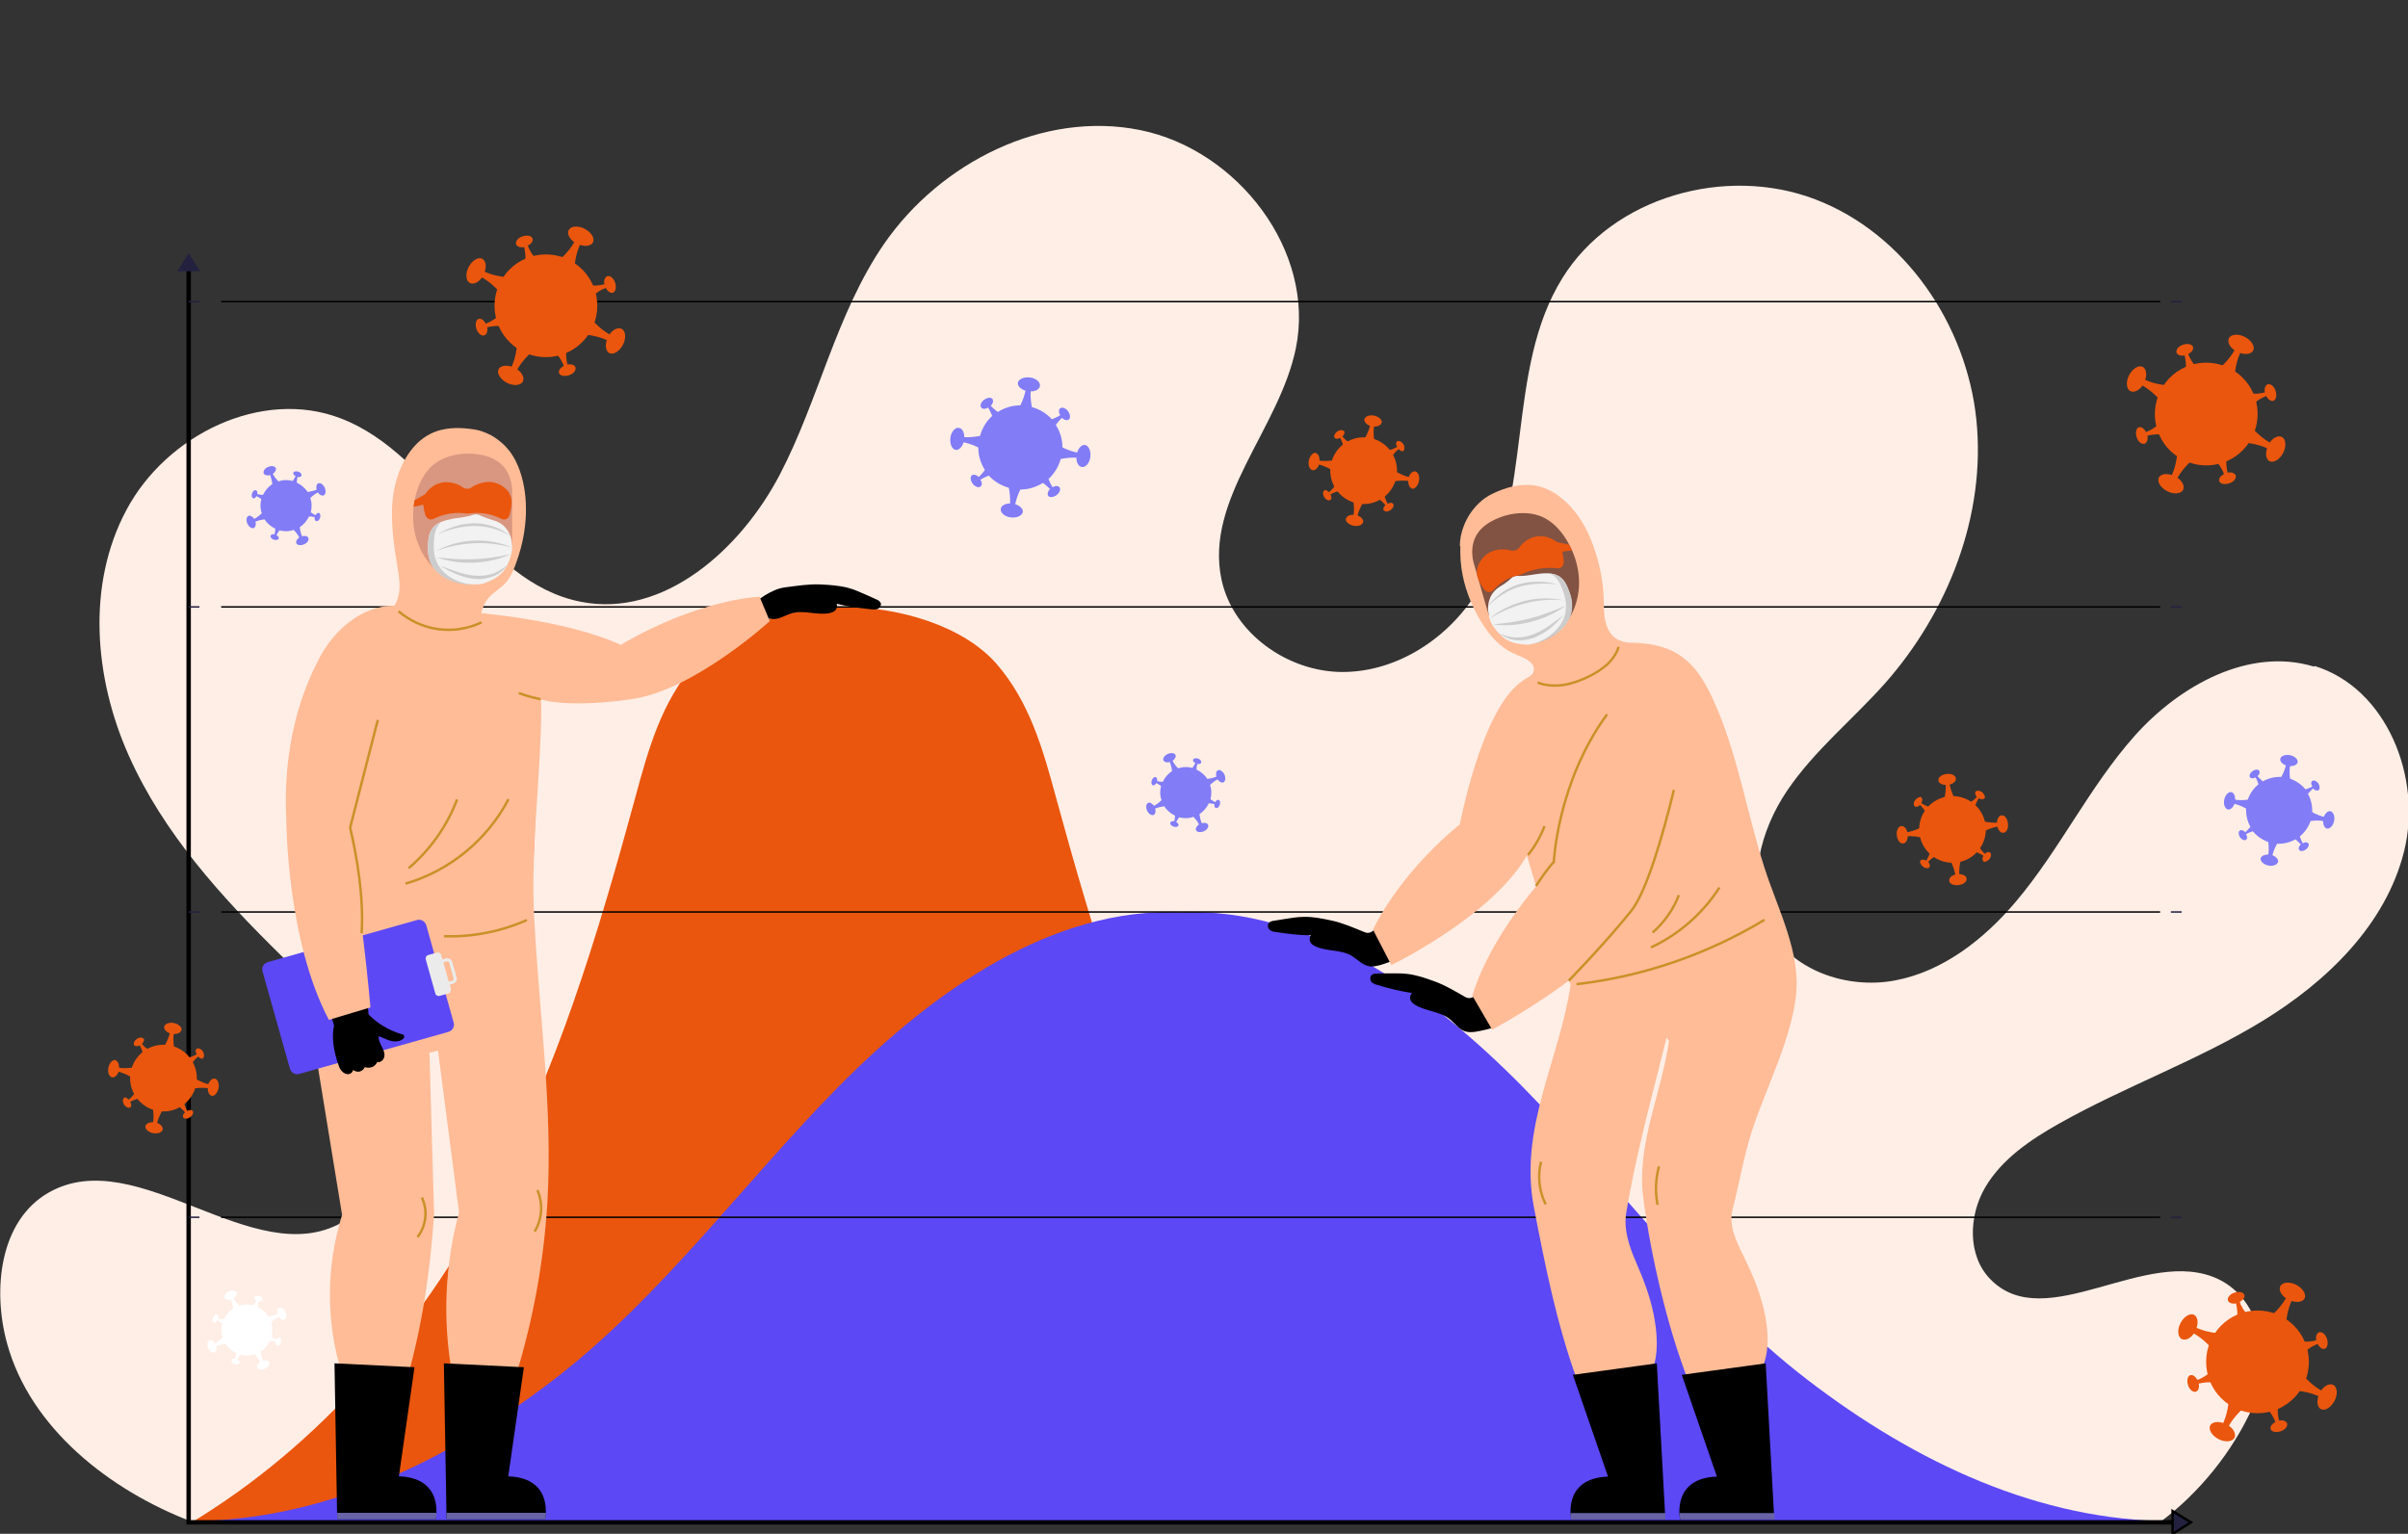 <?xml version="1.0" encoding="UTF-8"?>
<svg id="Calque_1" xmlns="http://www.w3.org/2000/svg" version="1.1" viewBox="0 0 984.1 627">
  <rect x="0" y="0" width="984.1" height="627" fill="#333333" stroke="none"/>
  <!-- Generator: Adobe Illustrator 29.5.1, SVG Export Plug-In . SVG Version: 2.1.0 Build 141)  -->
  <defs>
    <style>
      .st0 {
        fill: #5c48f5;
      }

      .st1 {
        stroke-dasharray: 0 0 0 0 0 0;
      }

      .st1, .st2, .st3, .st4, .st5, .st6 {
        stroke-miterlimit: 10;
      }

      .st1, .st2, .st5 {
        stroke: #000;
      }

      .st1, .st3 {
        stroke-width: .6px;
      }

      .st1, .st3, .st4, .st5, .st7, .st6 {
        fill: none;
      }

      .st8, .st2 {
        fill: #222140;
      }

      .st3 {
        stroke: #222140;
      }

      .st9 {
        fill: #fff;
      }

      .st10 {
        fill: #ffbc97;
      }

      .st4 {
        stroke: #0e1c3d;
        stroke-width: 1.4px;
      }

      .st4, .st7 {
        stroke-linecap: round;
      }

      .st11 {
        fill: #f2f2f2;
      }

      .st12 {
        fill: #827cf7;
      }

      .st5 {
        stroke-width: 1.8px;
      }

      .st7 {
        stroke: #d97656;
        stroke-linejoin: round;
      }

      .st13 {
        fill: #ffeee6;
      }

      .st14 {
        fill: #ebebeb;
      }

      .st15 {
        fill: #ccc;
      }

      .st16 {
        fill: #d99680;
      }

      .st17 {
        fill: #d97656;
      }

      .st18 {
        fill: #825242;
      }

      .st6 {
        stroke: #c99128;
      }

      .st19 {
        fill: #ea560d;
      }

      .st20 {
        fill: #6763a6;
      }
    </style>
  </defs>
  <path class="st13" d="M945.7,272.5c-26.5-8.1-55,7.7-73.4,28.4-18.4,20.7-30.5,46.4-48.4,67.6-13,15.4-29.8,28.6-49.5,32.3-19.8,3.7-42.5-4.2-51.8-22.1-9-17.5-3.2-39.4,7.9-55.7,11.1-16.3,26.7-28.9,39.8-43.6,25.9-29.3,41.4-68.9,37.4-107.8s-29.2-76.1-65.8-90.1-82.8-1.1-103.4,32.2c-23.4,37.7-11.5,89.4-34.4,127.5-11.6,19.3-32.7,33.4-55.2,33.5s-45-15.8-49.7-37.8c-7-32.9,23.7-61.6,30.4-94.6,8.1-39.7-23.8-81-63.5-89.1s-81.8,13.2-104.8,46.5c-19.6,28.5-26.6,63.6-42.6,94.3-16,30.6-47.4,58.7-81.3,52-41-8-59.1-60.1-98.2-75-32.4-12.4-71.2,6.8-87.5,37.4-16.4,30.6-13.2,68.8.9,100.4,14.1,31.7,37.9,57.9,62.7,82.2,15.5,15.2,32,30.6,39.8,50.9s3.6,47.1-15.3,57.8c-36.3,20.5-83.6-32.9-119.9-12.2C-.1,498.9-3.2,527.1,2.9,549.2c9.5,34.6,41.9,60,75.4,72.8l804.5.2c16-11.9,29.8-29,37.9-47.2,8.1-18.2,3.9-43.5-14.1-52.1-29.3-14-70.6,23.3-93.2,0-9.4-9.6-8.9-25.9-2.1-37.5,6.8-11.6,18.5-19.5,30.2-26.1,27-15.2,56.5-25.7,82.9-41.8,26.4-16.1,50.6-39.4,58.1-69.5s-7.1-66.8-36.7-75.8v.3h-.1Z"/>
  <g>
    <path class="st19" d="M491.5,489.9c-27.9-52-44.6-108-59.9-163.8-5.2-19.2-10.7-39.1-24.4-54.8-13.8-15.7-40.1-23.1-61.6-23.1s-47.9,7.4-61.6,23.1c-13.8,15.7-19.2,35.6-24.4,54.8-15.2,55.8-31.9,111.8-59.9,163.8-27.9,52-68,100.4-122.5,133.1h537c-54.5-32.7-94.6-81-122.5-133.1h-.2Z"/>
    <path class="st19" d="M169,599.6c22.2-24.2,43.4-62.4,60.3-93.9,30.1-56,47.5-115.1,62.7-170.9,4.4-16.3,8.6-31.6,17.3-41.5,5-5.7,20-11.7,36.3-11.7s31.3,5.9,36.3,11.7c8.7,9.9,12.9,25.3,17.3,41.5,15.2,55.8,32.6,114.9,62.7,170.9,16.9,31.5,36.5,59.4,58.7,83.5l-351.6,10.3h0Z"/>
  </g>
  <g>
    <path class="st0" d="M887.6,621.8H77.4c53.7,0,104.5-23.7,149-57.9,43.4-33.3,77.2-80,116.2-119.6,39.1-39.6,87.4-73.4,139.9-71.4,52.4-2,100.8,31.8,139.8,71.4,39.1,39.6,72.8,86.3,116.2,119.6,44.5,34.2,95.3,57.9,149,57.9h0Z"/>
    <path class="st0" d="M745.5,621.8H219.5c6.1-4.2,12.2-8.6,18.1-13.3,41.5-32.5,73.8-78.1,111.2-116.8,37.4-38.6,83.6-71.6,133.8-69.7,50.1-1.9,96.4,31.1,133.8,69.7,37.4,38.6,69.7,84.2,111.2,116.8,5.9,4.6,11.9,9.1,18.1,13.3h-.2,0Z"/>
  </g>
  <g>
    <polyline class="st5" points="77.1 109.3 77.1 622.3 891.6 622.3"/>
    <polygon class="st8" points="72.4 110.9 77.1 103.5 81.8 110.9 72.4 110.9"/>
    <polygon class="st2" points="887.9 617.7 895.4 622.3 887.9 627 887.9 617.7"/>
    <g>
      <line class="st3" x1="77.1" y1="123.3" x2="81.5" y2="123.3"/>
      <line class="st1" x1="90.4" y1="123.3" x2="882.8" y2="123.3"/>
      <line class="st3" x1="887.2" y1="123.3" x2="891.6" y2="123.3"/>
    </g>
    <g>
      <line class="st3" x1="77.1" y1="248.1" x2="81.5" y2="248.1"/>
      <line class="st1" x1="90.4" y1="248.1" x2="882.8" y2="248.1"/>
      <line class="st3" x1="887.2" y1="248.1" x2="891.6" y2="248.1"/>
    </g>
    <g>
      <line class="st3" x1="77.1" y1="372.8" x2="81.5" y2="372.8"/>
      <line class="st1" x1="90.4" y1="372.8" x2="882.8" y2="372.8"/>
      <line class="st3" x1="887.2" y1="372.8" x2="891.6" y2="372.8"/>
    </g>
    <g>
      <line class="st3" x1="77.1" y1="497.6" x2="81.5" y2="497.6"/>
      <line class="st1" x1="90.4" y1="497.6" x2="882.8" y2="497.6"/>
      <line class="st3" x1="887.2" y1="497.6" x2="891.6" y2="497.6"/>
    </g>
  </g>
  <g>
    <path d="M359.8,246.4c-.3-.8-1-1.1-1.7-1.4-1.4-.6-2.7-1.2-4-1.8-2.5-1.1-4.9-2.2-7.5-2.9-3.8-1-7.6-1.2-11.4-1.4-4.8-.2-9.6.6-14.4,1.2-5.8.8-11,5.1-15.6,8.7l4.5,4.9c1.7-.4,3.4-.7,5.1-.8,3.1.7,5.5-1.2,8.5-2.1,5-1.7,10.6.9,15.8-.2.8-.2,1.7-.5,2.3-1.1.6-.7.9-1.8.5-2.7,4.7,1.2,9.6,1.8,14.4,2.3.9,0,1.8.2,2.6-.3.8-.4,1.4-1.6,1-2.5h0Z"/>
    <path class="st10" d="M196.7,250.7s34.6,2.7,57,12.9c0,0,28-17.4,56.7-19.7l4.2,10s-31.1,28.4-56.5,31.9c0,0-33.2,5.4-44-2.9s-17.4-32.1-17.4-32.1h0Z"/>
    <path class="st17" d="M135.1,283.6c.3-7.1.8-14.7,5.1-20.4,6.8-9,20.2-9.8,28.9-16.8,2.5.2,4.7.9,7.1,1.2,2.4-.3,4.6-1.1,7.1-1.3,8.9,6.9,22.2,7.5,29.2,16.4,4.4,5.6,5.1,13.2,5.4,20.3,1.6,29.7,1.2,59.5-1.2,89.2-12.9,3.1-26.8,4.2-39.6.7-12.7,3.7-26.7,2.7-39.6-.2-2.8-29.6-3.7-59.4-2.5-89.2h.1Z"/>
    <path class="st10" d="M196.7,250.7c-.2,0,1.1-3.4,1.2-3.7.6-1.1,1.3-2.1,2.1-3,1.8-1.8,3.9-3.2,5.8-4.9,3-2.8,4.4-6.8,5.7-10.6,3.9-11.3,4.9-24.8.9-36.2-1-2.8-2.3-5.4-4-7.7-2-2.6-4.5-4.8-7.4-6.5-.3-.2-.7-.4-1-.5-2-1-4.2-1.8-6.5-2.1-6-.9-12.2-.9-17.7,1.9-8.5,4.3-13.6,14.6-15.1,24.9-1.4,10.3.3,20.9,2,31.1.8,4.9,1.2,10.2-1.6,14.2-14.2-.1-27.1,11.9-32.2,25.2-5,13.3-4.1,28.1-2,42.2,2.1,14.1,5.3,28.2,4.6,42.4-.6,12.2-4.1,24-6,36.1-1.9,12-2.1,24.9,3.3,35.8l11,67.3c-6.5,20.9-6.7,43.6-.2,64.5,8.6,2.7,17.7,3.9,26.7,2.8,6.3-22.1,9.6-44.6,11.1-67.6l-1.9-66,3.5-.8,8.6,66.1c-5.8,21.3-6.8,44.3-2.8,66,8.5,2.4,17.3,2.6,26,.9,7.1-23.1,11.4-46.6,12.9-70.8,2.3-39.1-3.4-77.7-5.4-116.9-1.3-25.2,1.8-50,2.7-75.2.2-6.7.5-13.4-.5-20.1s-3.2-13.2-7.4-18.4c-4.2-5.2-9.8-9.9-16.5-10.5h0Z"/>
    <path class="st16" d="M203.5,188.7c-2.4-1.7-5.2-2.6-8.2-3-2-.3-4.1-.3-6.1-.2-4.5.4-9,1.8-12.4,4.7-3.3,2.9-5.4,7-6.6,11.2-2.2,7.5-1.8,15.8,1.5,22.9,1.2,2.6,2.9,5.1,4.9,7.2,2.3,2.4,5.1,4.5,8.3,5.9,2.1,1,4.3,1.4,6.6,1.4h0c9.9,0,17.9-8.2,17.8-18.1v-20.3c-.1-3.7-1.4-7.5-4-10.2-.6-.6-1.2-1.1-1.8-1.6h0Z"/>
    <g>
      <path class="st4" d="M187.2,195.9"/>
      <path class="st4" d="M177.5,199"/>
      <path class="st4" d="M197.6,195.7"/>
      <path class="st4" d="M207.3,198.7"/>
    </g>
    <g>
      <path class="st0" d="M118.5,436.9l-11.2-39.8c-.5-1.6.5-3.3,2.1-3.8l61-17.2c1.6-.5,3.3.5,3.8,2.1l11.2,39.8c.5,1.6-.5,3.3-2.1,3.8l-61,17.2c-1.6.5-3.3-.5-3.8-2.1h0Z"/>
      <path class="st14" d="M184.3,404.3l-.5-1.8,1.4-.4c1.1-.3,1.7-1.5,1.4-2.6l-1.8-6.3c-.3-1.1-1.5-1.7-2.6-1.4l-1.4.4-.5-1.8c-.2-.8-1-1.2-1.8-1l-3.5,1c-.8.2-1.2,1-1,1.8l3.9,13.9c.2.8,1,1.2,1.8,1l3.5-1c.8-.2,1.2-1,1-1.8h.1ZM182.6,393c.4-.1.9.1,1,.6l1.8,6.3c.1.4-.1.9-.6,1l-1.4.4-2.2-7.9,1.4-.4Z"/>
    </g>
    <g>
      <path d="M163,603.6l6.4-44.7-32.7-1.6,1.1,63.6h40.3s3.6-16.8-15.1-17.4h0Z"/>
      <path class="st20" d="M178.4,618.4c0,1.6-.3,2.6-.3,2.6h-40.3v-2.6h40.6Z"/>
    </g>
    <g>
      <path d="M207.7,603.6l6.4-44.7-32.7-1.6,1.1,63.6h40.3s3.6-16.8-15.1-17.4h0Z"/>
      <path class="st20" d="M223.1,618.4c0,1.6-.3,2.6-.3,2.6h-40.3v-2.6h40.6Z"/>
    </g>
    <path d="M164.3,422.8c-5.2-1.5-9.9-4.3-13.7-8.1,0-2.6-1-5.1-.7-7.6l-15.3,5.4,1.9,6.7c-1.1,5.1,0,10.6,1.6,15.5.3,1,.7,2,1.3,2.8s1.5,1.5,2.6,1.6,2.1-.7,2.3-1.7c.8.5,1.8.9,2.7.6.9-.2,1.7-.9,2.1-1.8.9.4,2,.3,3,0,.9-.4,1.7-1.2,2.1-2.1,1,.3,2.1-.4,2.6-1.4s.4-2.1,0-3.1c-.3-1-.9-1.9-1.3-2.9-.5-1-.8-2-.8-3.1,1.4.4,2.5,1,3.8,1.5s2.8.8,4.2.5c.8-.1,1.5-.5,2.1-1,.7-.6.4-1.7-.5-1.9h0Z"/>
    <g>
      <path class="st11" d="M209.2,222.9c0-.9-.1-1.8-.3-2.7-.8-3.1-2.7-5.7-5.8-7-1.2-.5-2.6-.8-3.9-1.3-1.1-.4-2.2-.8-3.2-1.3-.8-.4-1.7-.4-2.5-.2-2.4.9-5,1.1-7.6,1.5-.5,0-1,.2-1.5.3-2.6.5-5.1,1.2-6.8,2.8-1.9,1.8-2.5,4.2-2.6,6.6-.2,2.1-.2,4.3.3,6.3.5,2.1,1.6,4.1,3.3,5.7,0,0,5.6,6.2,17.3,5.2h0c.8,0,1.6-.2,2.3-.5,3.1-1.2,4.9-2.1,6.8-4,1.8-1.8,2.9-4.2,3.6-6.6.5-1.4.7-3,.7-4.6v-.3h-.1Z"/>
      <path class="st15" d="M194.6,239c-10.8.5-16-5.3-16-5.3-1.7-1.6-2.8-3.7-3.3-5.7-.5-2.1-.5-4.2-.3-6.3.2-2.3.7-4.8,2.6-6.6.8-.7,1.8-1.3,2.8-1.7-.1,0-.3.2-.4.3-1.9,1.9-2.5,4.5-2.6,7-.2,2.2-.2,4.5.3,6.7s1.6,4.3,3.3,6.1c0,0,4.4,5.2,13.6,5.6h0Z"/>
      <path class="st15" d="M178.7,218.6c2.1-1.5,4.6-2.6,7.1-3.4,2.5-.8,5.2-1.2,7.9-1.3,2.7,0,5.3.4,7.9,1.3,2.5.9,4.9,2.1,6.9,3.8-2.3-1.3-4.7-2.3-7.2-3s-5.1-1-7.6-1-5.1.4-7.7,1c-2.5.6-5,1.4-7.3,2.6h0Z"/>
      <path class="st15" d="M177.9,225.4c2.3-1.3,4.9-2.3,7.5-3.1,2.6-.7,5.3-1.2,8-1.3s5.4,0,8.1.5c2.7.5,5.3,1.2,7.7,2.3-2.6-.7-5.2-1.2-7.9-1.5-2.6-.3-5.3-.4-7.9-.2-2.6.1-5.3.5-7.9,1-2.6.6-5.1,1.3-7.7,2.3h0Z"/>
      <path class="st15" d="M179.5,231.1c4.8,1.7,9.4,3.8,14.4,4.2,2.4.2,4.9,0,7.2-.7s4.4-2.1,6.4-3.8c-1.5,2.1-3.5,3.9-6,4.8-2.5.9-5.1,1.3-7.7,1-2.6-.2-5.1-1-7.5-2s-4.6-2.2-6.8-3.6h0Z"/>
      <path class="st15" d="M178.2,227.8c5.1.6,10.2,1,15.3.8s10.1-.9,15.2-2.1c-4.7,2.2-9.9,3.3-15.1,3.5-5.2.2-10.5-.5-15.4-2.2Z"/>
    </g>
    <path class="st7" d="M200.7,251.5"/>
    <path class="st10" d="M139.3,261.3c-3.2.9-6,3-7.7,5.9-5.4,9.3-16.3,32.3-14.6,67.5,0,0,0,49.3,17.4,82.2l17-5.1s-4-46.4-10.2-73l18.6-62.5c1.7-5.6-.6-11.6-5.6-14.7h0c-3.1-1.9-6.8-2.5-10.3-1.5l-4.6,1.3h0Z"/>
    <path class="st6" d="M147.8,381.5c.9-14.8-1.9-31.1-4.7-43.2l11.3-44"/>
    <path class="st6" d="M170.6,505.7c3.6-4.5,4.3-11,1.8-16.2"/>
    <path class="st6" d="M218.5,503.4c3.1-5,3.5-11.6,1.1-16.9"/>
    <path class="st6" d="M181.5,382.7c11.6.4,23.2-1.9,33.8-6.6"/>
    <path class="st6" d="M162.9,249.9c4.6,3.9,10.3,6.5,16.3,7.3s12.2-.2,17.6-2.8"/>
    <path class="st6" d="M220.9,285.8c-3-.6-6-1.4-8.9-2.5"/>
    <path class="st6" d="M165.7,361.2c17.9-5.1,33.5-17.9,42.1-34.5"/>
    <path class="st6" d="M167,354.9c8.8-7.5,15.7-17.2,19.8-28.1"/>
  </g>
  <g>
    <g>
      <path class="st10" d="M596.6,223.3c0-2.9.6-5.8,1.7-8.5,1.2-3.1,3-5.9,5.3-8.3.3-.3.5-.5.8-.8,1.6-1.6,3.5-2.9,5.6-3.9,5.4-2.6,11.5-4.3,17.5-3.3,9.4,1.7,17.2,10.1,21.6,19.6,3.3,7.3,5.4,15.2,6.1,23.1.2,2.4.3,4.9.3,7.3h0c0,2.3.3,5,1.1,7.3.8,2.2,2.2,4.3,4.3,5.5,1.4.8,3,1.2,4.6,1.4,19.8,0,27.7,8.2,34.5,23,10.1,21.9,13.7,46,21.1,69,5.6,17.5,15.1,34.8,12.8,53-2.4,18.7-12.3,37.2-18,54.9-3.3,10.3-5.1,21.2-7.8,31.7-1.7,6.5,1.3,12.7,4.1,18.4,3,6.1,5.8,12.4,7.7,18.9,2.3,8.2,3.9,18.4.7,26.6-.9,2.3-3.7,2-5.9,2.3-2.8.4-5.6.9-8.5,1.3-5.4.8-10.9,1.7-16.3,2.4-8.5-21.7-15.3-51.2-18.3-74.3-2.9-22,7.3-42.4,10.5-64.4-.7-.9-.3-.4-1-1.3-5.5,22.2-12.9,49.1-16.5,71.7-1.1,6.8,1.3,13.8,4,20,2.9,6.7,5.6,13.6,7.1,20.8,1.6,7.7,2.4,17-.8,24.4-9,2.8-21.3,3.3-30.7,2.1-8-22.2-12.8-46-17.3-69.6-6.3-32.3,10.4-60.2,15-91.1-6-13.5-10.3-27.7-14.6-41.8-4.4-14.6-8.8-29.1-12.6-43.8-2-7.9-3.9-16.1-2.3-24.1,1.3-6.9,6.7-13,13-16.5h0c.7-.5,1.3-1.3,1.4-2.1.2-.9,0-1.8-.5-2.5-.4-.5-.7-.9-.8-1-2.3-1.9-5.2-2.7-7.8-4-6.9-3.5-11.9-10.9-15.2-17.7-3.5-7.1-5.6-14.9-5.7-22.8v-3h-.2,0Z"/>
      <path d="M577,406c-.7.7-.9,1.8-.6,2.7.3.9,1,1.4,1.7,1.9,4.4,2.9,10.5,2.7,14.5,6.1,2.4,2,4,4.6,7,5.1,2.2.4,4.9-.3,7.2-.8,8.1-1.7,12.8-7.5,19.7-12.1l-12.8-9.7-9.6,7.1c-1.9,1.3-3.4,2.3-5.2,1.3-4.2-2.4-8.3-4.9-12.8-6.5-3.6-1.3-7.3-2.6-11.1-3-2.6-.3-5.3-.2-8-.2s-2.9,0-4.4.1c-.7,0-1.6,0-2.1.7-.7.7-.6,2,0,2.7s1.5,1,2.3,1.2c4.6,1.4,9.4,2.6,14.2,3.3h0Z"/>
      <path d="M535.7,382.4c-.6.7-.6,1.9-.2,2.7s1.2,1.3,2,1.7c4.8,2.3,10.7,1.2,15.2,4.1,2.6,1.7,4.5,4,7.7,4.2,2.2,0,4.8-.9,7-1.7,7.8-2.8,13.9-6.8,20.1-12.2l-16.1-10.4-8.6,8.3c-1.8,1.6-3.1,2.8-5,2-4.5-1.8-8.9-3.8-13.6-4.8-3.8-.8-7.5-1.6-11.4-1.5-2.6,0-5.3.5-7.9.9-1.5.2-2.9.5-4.4.7-.7.1-1.6.3-2,1-.6.8-.3,2.1.4,2.7s1.6.8,2.5.9c4.8.7,9.6,1.4,14.5,1.3h-.2Z"/>
      <path class="st18" d="M604.3,217.4c1.8-2.3,4.3-4,7-5.2,1.8-.8,3.8-1.5,5.8-1.9,4.4-.9,9.1-.8,13.2,1,4,1.8,7.2,5.1,9.6,8.9,4.2,6.6,6.3,14.7,5.1,22.3-.4,2.9-1.3,5.7-2.6,8.3-1.5,3-3.7,5.7-6.3,8-1.7,1.5-3.7,2.6-5.9,3.2h0c-9.5,2.8-19.5-2.7-22.3-12.3l-5.6-19.5c-1-3.6-.9-7.5.8-10.9.4-.7.8-1.4,1.3-2h0Z"/>
      <g>
        <path class="st4" d="M622,219.6"/>
        <path class="st4" d="M632.2,219.8"/>
        <path class="st4" d="M612,222.5"/>
        <path class="st4" d="M603.5,228.1"/>
      </g>
      <g>
        <path class="st11" d="M608.6,251.9c-.2-.9-.4-1.8-.5-2.7,0-3.2.9-6.2,3.5-8.4,1-.9,2.3-1.5,3.4-2.3,1-.7,1.9-1.4,2.7-2.2.6-.6,1.5-.9,2.3-.9,2.5.2,5.1-.3,7.7-.7.5,0,1-.1,1.5-.2,2.6-.3,5.2-.3,7.3.7,2.4,1.1,3.6,3.4,4.4,5.6.8,2,1.4,4,1.5,6.2,0,2.1-.3,4.4-1.5,6.4,0,0-3.5,7.6-15.1,9.9h0c-.8.2-1.5.3-2.3.2-3.3-.3-5.3-.6-7.6-1.9-2.2-1.2-3.9-3.2-5.4-5.2-.9-1.2-1.5-2.7-2-4.2v-.3h0Z"/>
        <path class="st15" d="M627.2,263.1c10.5-2.6,13.8-9.6,13.8-9.6,1.2-2,1.6-4.3,1.5-6.4,0-2.1-.7-4.2-1.5-6.2-.9-2.2-2.1-4.4-4.4-5.6-1-.5-2-.7-3.2-.8.2,0,.3.1.5.2,2.4,1.2,3.6,3.6,4.5,5.9.8,2.1,1.5,4.3,1.6,6.5,0,2.3-.2,4.6-1.4,6.7,0,0-2.7,6.2-11.4,9.2h0Z"/>
        <path class="st15" d="M636.5,239c-2.6-.5-5.2-.5-7.8-.4-2.6.2-5.2.5-7.6,1.2-2.5.7-4.8,1.8-7,3.2s-4.2,3-6,4.9c1.5-2.2,3.4-4,5.6-5.6,2.2-1.6,4.6-2.7,7.2-3.5,2.6-.7,5.2-1.1,7.9-1,2.6,0,5.3.3,7.8,1.2h-.1Z"/>
        <path class="st15" d="M639.3,245.3c-2.7-.2-5.3-.2-8,0-2.6.2-5.3.6-7.8,1.3-2.6.6-5.1,1.5-7.5,2.5s-4.8,2.3-7.1,3.7c2-1.8,4.3-3.2,6.8-4.4,2.4-1.2,5-2.1,7.6-2.8,2.6-.6,5.3-1,8-1s5.4.2,8,.8h0Z"/>
        <path class="st15" d="M639.4,251.1c-1.7,1.9-3.5,3.7-5.4,5.4-2,1.6-4.2,3-6.6,4-2.4,1-5.1,1.4-7.7,1.2-2.7-.2-5.1-1.4-7.1-2.9,2.3,1.1,4.7,1.8,7.2,1.8s4.9-.5,7.1-1.4c4.6-1.8,8.5-5.1,12.6-8.1h0Z"/>
        <path class="st15" d="M639.7,247.7c-4.2,3.1-9.1,5.2-14.1,6.5-5.1,1.3-10.4,1.8-15.5,1,5.2-.4,10.2-1.1,15.2-2.4,4.9-1.3,9.7-3.1,14.5-5.2h-.1Z"/>
      </g>
      <g>
        <path d="M657.2,603.7l-14.4-41.7,34.3-4.7,3.5,63.7h-38.5s-3.6-16.8,15.1-17.4h0Z"/>
        <path class="st20" d="M641.8,618.5c0,1.6.3,2.6.3,2.6h38.5v-2.6h-38.8Z"/>
      </g>
      <g>
        <path d="M701.7,603.7l-14.4-41.7,34.3-4.7,3.5,63.7h-38.5s-3.6-16.8,15.1-17.4h0Z"/>
        <path class="st20" d="M686.4,618.5c0,1.6.3,2.6.3,2.6h38.5v-2.6h-38.8Z"/>
      </g>
      <path class="st10" d="M627.6,341.9c-9.4,28.7-59,52.6-59,52.6l-7.5-14.5c12.5-25.2,35.5-43,35.5-43,0,0,8.6-45.8,24.5-57.7l6.5,62.6Z"/>
      <path class="st10" d="M664.1,356.7c20.9,24.5-54.3,64.2-54.3,64.2l-8.1-13.9c8.3-26.8,31-50.2,31-50.2,0,0,1.2-46.6,15.1-60.9l16.4,60.8h-.1Z"/>
    </g>
    <path class="st6" d="M627.7,362.2c2.2-3.4,5.4-8,7.3-9.8,0,0,1.5-32.8,21.8-60.4"/>
    <path class="st6" d="M641.1,400.9s15.3-15.7,25.5-28.5c6.3-7.8,12.9-30.7,17.5-49.5"/>
    <path class="st6" d="M624.5,349.5c2.8-3.6,5.1-7.5,6.7-11.8"/>
    <path class="st6" d="M631.7,492.3c-2.7-5.3-3.4-11.6-1.9-17.4"/>
    <path class="st6" d="M677.4,492.5c-1-5.2-.8-10.6.6-15.7"/>
    <path class="st6" d="M644.3,402.3c27.1-3.1,53.5-12.2,76.8-26.3"/>
    <path class="st6" d="M628.4,279c3.3,1.3,7,1.5,10.5,1s6.9-1.8,10.1-3.3c2.7-1.3,5.3-2.9,7.6-4.9,2.2-2,4.1-4.6,4.9-7.4"/>
    <path class="st6" d="M674.7,387.3c11.4-5.3,21.2-13.9,28-24.5"/>
    <path class="st6" d="M675.4,381.2c4.7-4.1,8.5-9.4,10.7-15.3"/>
  </g>
  <path class="st9" d="M87.8,552.8c.7-.4.9-1.5.6-2.6.8-.3,2.1-.7,3.7-.9,1.1,1.7,2.7,3,4.4,3.8,0,1-.2,1.8-.3,2.3-.8,0-1.4,0-1.6.6s.4,1.3,1.3,1.6,1.8,0,2-.4-.2-1.1-.9-1.4c.2-.5.6-1.2,1.2-2,1.9.5,3.9.5,5.8-.2,1.2,1.2,1.9,2.3,2.3,3.1-1,.7-1.5,1.7-1.2,2.4.4.8,1.8,1,3.2.4,1.4-.7,2.1-1.9,1.7-2.7-.4-.7-1.5-.9-2.6-.6-.3-.8-.7-2.1-.9-3.7,1.7-1.1,3-2.7,3.8-4.4,1,0,1.8.2,2.3.3,0,.8,0,1.4.6,1.6.6.2,1.3-.4,1.6-1.3.3-.9,0-1.8-.4-2s-1.1.2-1.4.9c-.5-.2-1.2-.6-2-1.2.5-1.9.5-3.9-.2-5.8,1.2-1.2,2.3-1.9,3.1-2.3.7,1,1.7,1.5,2.4,1.2.8-.4,1-1.8.4-3.2-.7-1.4-1.9-2.1-2.7-1.7-.7.4-.9,1.5-.6,2.6-.8.3-2.1.7-3.7.9-1.1-1.7-2.7-3-4.4-3.8,0-1,.2-1.8.3-2.3.8,0,1.4,0,1.6-.6s-.4-1.3-1.3-1.6-1.8,0-2,.4.2,1.1.9,1.4c-.2.5-.6,1.2-1.2,2-1.9-.5-3.9-.5-5.8.2-1.2-1.2-1.9-2.3-2.3-3.1,1-.7,1.5-1.7,1.2-2.4-.4-.8-1.8-1-3.2-.4s-2.1,1.9-1.7,2.7c.4.7,1.5.9,2.6.6.3.8.7,2.1.9,3.7-1.7,1.1-3,2.7-3.8,4.4-1,0-1.8-.2-2.3-.3,0-.8,0-1.4-.6-1.6-.6-.2-1.3.4-1.6,1.3-.3.9,0,1.8.4,2s1.1-.2,1.4-.9c.5.2,1.2.6,2,1.2-.5,1.9-.5,3.9.2,5.8-1.2,1.2-2.3,1.9-3.1,2.3-.7-1-1.7-1.5-2.4-1.2-.8.4-1,1.8-.4,3.2s1.9,2.1,2.7,1.7Z"/>
  <g>
    <g>
      <path class="st19" d="M250.4,119.7c1.2-.4,1.6-2.2,1-4.1s-2-3-3.2-2.7c-1,.3-1.5,1.7-1.2,3.3-1.5.4-4,.8-7.3.4l1.5,2.3.2,2.8c2.4-2.3,4.7-3.5,6.2-4,.7,1.4,1.9,2.3,2.9,1.9h0Z"/>
      <path class="st19" d="M195.7,130.3c-1.2.4-1.6,2.2-1,4.1.6,1.9,2,3,3.2,2.7,1-.3,1.5-1.7,1.2-3.3,1.5-.4,4-.8,7.3-.4l-1.5-2.3-.2-2.8c-2.4,2.3-4.7,3.5-6.2,4-.7-1.4-1.9-2.3-2.9-1.9h0Z"/>
      <path class="st19" d="M228.4,152.4c.4,1.2,2.2,1.6,4.1,1,1.9-.6,3-2,2.7-3.2-.3-1-1.7-1.5-3.3-1.2-.4-1.5-.8-4-.4-7.3l-2.3,1.5-2.8.2c2.3,2.4,3.5,4.7,4,6.2-1.4.7-2.3,1.9-1.9,2.9h-.1Z"/>
      <path class="st19" d="M217.7,97.6c-.4-1.2-2.2-1.6-4.1-1-1.9.6-3,2-2.7,3.2.3,1,1.7,1.5,3.3,1.2.4,1.5.8,4,.4,7.3l2.3-1.5,2.8-.2c-2.3-2.4-3.5-4.7-4-6.2,1.4-.7,2.3-1.9,1.9-2.9h.1Z"/>
    </g>
    <circle class="st19" cx="223.1" cy="125" r="21"/>
    <path class="st19" d="M242.3,99.1c.9-1.7-.7-4.2-3.4-5.6s-5.7-1.1-6.5.6c-.7,1.5.3,3.5,2.3,4.9-1.2,2.1-3.6,5.4-7.7,8.6l4.3.9,3.3,2.9c.2-5.2,1.4-9.1,2.4-11.3,2.4.8,4.6.4,5.4-1.1h-.1Z"/>
    <path class="st19" d="M203.8,150.9c-.9,1.7.7,4.2,3.4,5.6,2.7,1.4,5.7,1.1,6.5-.6.7-1.5-.3-3.5-2.3-4.9,1.2-2.1,3.6-5.4,7.7-8.6l-4.3-.9-3.3-2.9c-.2,5.2-1.4,9.1-2.4,11.3-2.4-.8-4.6-.4-5.4,1.1h.1Z"/>
    <path class="st19" d="M249,144.3c1.7.9,4.2-.7,5.6-3.4,1.4-2.7,1.1-5.7-.6-6.5-1.5-.7-3.5.3-4.9,2.3-2.1-1.2-5.4-3.6-8.6-7.7l-.9,4.3-2.9,3.3c5.2.2,9.1,1.4,11.3,2.4-.8,2.4-.4,4.6,1.1,5.4h-.1Z"/>
    <path class="st19" d="M197.1,105.8c-1.7-.9-4.2.7-5.6,3.4-1.4,2.7-1.1,5.7.6,6.5,1.5.7,3.5-.3,4.9-2.3,2.1,1.2,5.4,3.6,8.6,7.7l.9-4.3,2.9-3.3c-5.2-.2-9.1-1.4-11.3-2.4.8-2.4.4-4.6-1.1-5.4h.1Z"/>
    <g>
      <path class="st19" d="M212.4,111.5c-1.1.8-2.2,1.6-2.9,2.7-.8,1.1-1.3,2.4-1.2,3.8,0,1.3.7,2.5,1.6,3.5.9.9,2,1.6,3.2,2.2,3.7,1.7,8,2.1,11.8.6s6.8-4.9,7.5-8.9c.3-1.8.1-3.8-.8-5.3-.8-1.2-2.2-1.4-3.5-1.7-3.4-.7-7-.4-10.4.6-1.9.6-3.6,1.4-5.2,2.5h-.1Z"/>
      <path class="st19" d="M230.8,127.6c.1,1.4.6,2.9,1.7,3.8.9.7,2.1.8,3.2.5,1.1-.3,2.1-.9,2.9-1.7,1.5-1.5,2.5-3.5,2.7-5.6s-.2-4.3-1.4-6.1c-.6-.9-1.3-1.8-2.4-2.1-2.3-.8-4.1,2.2-5.1,3.8-1.3,2.2-2,4.9-1.8,7.5h.2Z"/>
      <path class="st19" d="M218.7,128.3c-2.2.4-4.3,1-6,2.5-1.6,1.5-2.6,3.8-1.9,5.9.6,1.7,2.2,2.9,3.9,3.6,2.4,1,5,1.2,7.5.4s4.5-2.6,5.4-5c.8-2.1.8-5.6-1.1-7.1-1.9-1.5-5.7-.7-7.8-.3h0Z"/>
      <path class="st19" d="M232.7,140c.9-.1,1.7-.8,2.2-1.6.4-.7.6-1.6.3-2.5-.2-.8-.9-1.4-1.6-1.8-4.3-2.5-5.6,6.6-1,5.8h.1Z"/>
      <path class="st19" d="M204.8,125.6c-.2,1.3.1,2.6,1,3.5.6.6,1.6,1,2.5.9.8,0,1.6-.5,2-1.1.7-1,.5-2.3.1-3.3-.5-1.3-1.9-3.1-3.4-3.2-1.6,0-2.1,2.1-2.3,3.3h0Z"/>
    </g>
  </g>
  <g>
    <g>
      <path class="st19" d="M929,163.9c1.2-.4,1.6-2.2,1-4.1-.6-1.9-2-3-3.2-2.7-1,.3-1.5,1.7-1.2,3.3-1.5.4-4,.8-7.3.4l1.5,2.3.2,2.8c2.4-2.3,4.7-3.5,6.2-4,.7,1.4,1.9,2.3,2.9,1.9h-.1Z"/>
      <path class="st19" d="M874.2,174.6c-1.2.4-1.6,2.2-1,4.1.6,1.9,2,3,3.2,2.7,1-.3,1.5-1.7,1.2-3.3,1.5-.4,4-.8,7.3-.4l-1.5-2.3-.2-2.8c-2.4,2.3-4.7,3.5-6.2,4-.7-1.4-1.9-2.3-2.9-1.9h.1Z"/>
      <path class="st19" d="M906.9,196.6c.4,1.2,2.2,1.6,4.1,1,1.9-.6,3-2,2.7-3.2-.3-1-1.7-1.5-3.3-1.2-.4-1.5-.8-4-.4-7.3l-2.3,1.5-2.8.2c2.3,2.4,3.5,4.7,4,6.2-1.4.7-2.3,1.9-1.9,2.9h0Z"/>
      <path class="st19" d="M896.3,141.9c-.4-1.2-2.2-1.6-4.1-1s-3,2-2.7,3.2c.3,1,1.7,1.5,3.3,1.2.4,1.5.8,4,.4,7.3l2.3-1.5,2.8-.2c-2.3-2.4-3.5-4.7-4-6.2,1.4-.7,2.3-1.9,1.9-2.9h0Z"/>
    </g>
    <path class="st19" d="M920.4,178.7c-5.2,10.4-17.8,14.5-28.2,9.3s-14.5-17.8-9.3-28.2,17.8-14.5,28.2-9.3,14.5,17.8,9.3,28.2Z"/>
    <path class="st19" d="M920.8,143.3c.9-1.7-.7-4.2-3.4-5.6-2.7-1.4-5.7-1.1-6.5.6-.7,1.5.3,3.5,2.3,4.9-1.2,2.1-3.6,5.4-7.7,8.6l4.3.9,3.3,2.9c.2-5.2,1.4-9.1,2.4-11.3,2.4.8,4.6.4,5.4-1.1h0Z"/>
    <path class="st19" d="M882.3,195.2c-.9,1.7.7,4.2,3.4,5.6,2.7,1.4,5.7,1.1,6.5-.6.7-1.5-.3-3.5-2.3-4.9,1.2-2.1,3.6-5.4,7.7-8.6l-4.3-.9-3.3-2.9c-.2,5.2-1.4,9.1-2.4,11.3-2.4-.8-4.6-.4-5.4,1.1h0Z"/>
    <path class="st19" d="M927.5,188.5c1.7.9,4.2-.7,5.6-3.4,1.4-2.7,1.1-5.7-.6-6.5-1.5-.7-3.5.3-4.9,2.3-2.1-1.2-5.4-3.6-8.6-7.7l-.9,4.3-2.9,3.3c5.2.2,9.1,1.4,11.3,2.4-.8,2.4-.4,4.6,1.1,5.4h0Z"/>
    <path class="st19" d="M875.7,150c-1.7-.9-4.2.7-5.6,3.4-1.4,2.7-1.1,5.7.6,6.5,1.5.7,3.5-.3,4.9-2.3,2.1,1.2,5.4,3.6,8.6,7.7l.9-4.3,2.9-3.3c-5.2-.2-9.1-1.4-11.3-2.4.8-2.4.4-4.6-1.1-5.4h0Z"/>
    <g>
      <path class="st19" d="M891,155.7c-1.1.8-2.2,1.6-2.9,2.7-.8,1.1-1.3,2.4-1.2,3.8,0,1.3.7,2.5,1.6,3.5.9.9,2,1.6,3.2,2.2,3.7,1.7,8,2.1,11.8.6s6.8-4.9,7.5-8.9c.3-1.8,0-3.8-.8-5.3-.8-1.2-2.2-1.4-3.5-1.7-3.4-.7-7-.4-10.4.6-1.9.6-3.6,1.4-5.2,2.5h0Z"/>
      <path class="st19" d="M909.3,171.9c0,1.4.6,2.9,1.7,3.8.9.7,2.1.8,3.2.5,1.1-.3,2.1-.9,2.9-1.7,1.5-1.5,2.5-3.5,2.7-5.6s-.2-4.3-1.4-6.1c-.6-.9-1.3-1.8-2.4-2.1-2.3-.8-4.1,2.2-5.1,3.8-1.3,2.2-2,4.9-1.8,7.5h.2,0Z"/>
      <path class="st19" d="M897.2,172.5c-2.2.4-4.3,1-6,2.5-1.6,1.5-2.6,3.8-1.9,5.9.6,1.7,2.2,2.9,3.9,3.6,2.4,1,5,1.2,7.5.4,2.4-.8,4.5-2.6,5.4-5,.8-2.1.8-5.6-1.1-7.1-1.9-1.5-5.7-.7-7.8-.3h0Z"/>
      <path class="st19" d="M911.2,184.2c.9-.1,1.7-.8,2.2-1.6.4-.7.6-1.6.3-2.5-.2-.8-.9-1.4-1.6-1.8-4.3-2.5-5.6,6.6-1,5.8h0Z"/>
      <path class="st19" d="M883.3,169.8c-.2,1.3,0,2.6,1,3.5.6.6,1.6,1,2.5.9.8,0,1.6-.5,2-1.1.7-1,.5-2.3,0-3.3-.5-1.3-1.9-3.1-3.4-3.2-1.6-.1-2.1,2.1-2.3,3.3h.2Z"/>
    </g>
  </g>
  <g>
    <g>
      <path class="st19" d="M950,551.4c1.2-.4,1.6-2.2,1-4.1-.6-1.9-2-3-3.2-2.7-1,.3-1.5,1.7-1.2,3.3-1.5.4-4,.8-7.3.4l1.5,2.3.2,2.8c2.4-2.3,4.7-3.5,6.2-4,.7,1.4,1.9,2.3,2.9,1.9h-.1Z"/>
      <path class="st19" d="M895.2,562.1c-1.2.4-1.6,2.2-1,4.1.6,1.9,2,3,3.2,2.7,1-.3,1.5-1.7,1.2-3.3,1.5-.4,4-.8,7.3-.4l-1.5-2.3-.2-2.8c-2.4,2.3-4.7,3.5-6.2,4-.7-1.4-1.9-2.3-2.9-1.9h.1Z"/>
      <path class="st19" d="M927.9,584.1c.4,1.2,2.2,1.6,4.1,1,1.9-.6,3-2,2.7-3.2-.3-1-1.7-1.5-3.3-1.2-.4-1.5-.8-4-.4-7.3l-2.3,1.5-2.8.2c2.3,2.4,3.5,4.7,4,6.2-1.4.7-2.3,1.9-1.9,2.9h0Z"/>
      <path class="st19" d="M917.3,529.4c-.4-1.2-2.2-1.6-4.1-1-1.9.6-3,2-2.7,3.2.3,1,1.7,1.5,3.3,1.2.4,1.5.8,4,.4,7.3l2.3-1.5,2.8-.2c-2.3-2.4-3.5-4.7-4-6.2,1.4-.7,2.3-1.9,1.9-2.9h0Z"/>
    </g>
    <circle class="st19" cx="922.6" cy="556.7" r="21"/>
    <path class="st19" d="M941.8,530.8c.9-1.7-.7-4.2-3.4-5.6-2.7-1.4-5.7-1.1-6.5.6-.7,1.5.3,3.5,2.3,4.9-1.2,2.1-3.6,5.4-7.7,8.6l4.3.9,3.3,2.9c.2-5.2,1.4-9.1,2.4-11.3,2.4.8,4.6.4,5.4-1.1h0Z"/>
    <path class="st19" d="M903.3,582.7c-.9,1.7.7,4.2,3.4,5.6,2.7,1.4,5.7,1.1,6.5-.6.7-1.5-.3-3.5-2.3-4.9,1.2-2.1,3.6-5.4,7.7-8.6l-4.3-.9-3.3-2.9c-.2,5.2-1.4,9.1-2.4,11.3-2.4-.8-4.6-.4-5.4,1.1h0Z"/>
    <path class="st19" d="M948.5,576c1.7.9,4.2-.7,5.6-3.4,1.4-2.7,1.1-5.7-.6-6.5-1.5-.7-3.5.3-4.9,2.3-2.1-1.2-5.4-3.6-8.6-7.7l-.9,4.3-2.9,3.3c5.2.2,9.1,1.4,11.3,2.4-.8,2.4-.4,4.6,1.1,5.4h0Z"/>
    <path class="st19" d="M896.7,537.5c-1.7-.9-4.2.7-5.6,3.4-1.4,2.7-1.1,5.7.6,6.5,1.5.7,3.5-.3,4.9-2.3,2.1,1.2,5.4,3.6,8.6,7.7l.9-4.3,2.9-3.3c-5.2-.2-9.1-1.4-11.3-2.4.8-2.4.4-4.6-1.1-5.4h0Z"/>
    <g>
      <path class="st19" d="M912,543.2c-1.1.8-2.2,1.6-2.9,2.7-.8,1.1-1.3,2.4-1.2,3.8,0,1.3.7,2.5,1.6,3.5.9.9,2,1.6,3.2,2.2,3.7,1.7,8,2.1,11.8.6s6.8-4.9,7.5-8.9c.3-1.8,0-3.8-.8-5.3-.8-1.2-2.2-1.4-3.5-1.7-3.4-.7-7-.4-10.4.6-1.9.6-3.6,1.4-5.2,2.5h0Z"/>
      <path class="st19" d="M930.3,559.4c0,1.4.6,2.9,1.7,3.8.9.7,2.1.8,3.2.5,1.1-.3,2.1-.9,2.9-1.7,1.5-1.5,2.5-3.5,2.7-5.6s-.2-4.3-1.4-6.1c-.6-.9-1.3-1.8-2.4-2.1-2.3-.8-4.1,2.2-5.1,3.8-1.3,2.2-2,4.9-1.8,7.5h.2,0Z"/>
      <path class="st19" d="M918.3,560c-2.2.4-4.3,1-6,2.5-1.6,1.5-2.6,3.8-1.9,5.9.6,1.7,2.2,2.9,3.9,3.6,2.4,1,5,1.2,7.5.4,2.4-.8,4.5-2.6,5.4-5,.8-2.1.8-5.6-1.1-7.1-1.9-1.5-5.7-.7-7.8-.3h0Z"/>
      <path class="st19" d="M932.2,571.7c.9,0,1.7-.8,2.2-1.6.4-.7.6-1.6.3-2.5-.2-.8-.9-1.4-1.6-1.8-4.3-2.5-5.6,6.6-1,5.8h0Z"/>
      <path class="st19" d="M904.3,557.4c-.2,1.3,0,2.6,1,3.5s1.6,1,2.5.9c.8,0,1.6-.5,2-1.1.7-1,.5-2.3,0-3.3-.5-1.3-1.9-3.1-3.4-3.2-1.6,0-2.1,2.1-2.3,3.3h.2Z"/>
    </g>
  </g>
  <g>
    <g>
      <path class="st19" d="M565.6,208.6c.4.7,1.7.6,2.7-.1s1.5-1.8,1.1-2.5c-.4-.6-1.3-.6-2.3-.1-.5-.9-1.2-2.4-1.6-4.5l-1.2,1.4-1.7.6c1.8,1.1,3,2.3,3.6,3.1-.8.7-1.1,1.6-.7,2.2h.1Z"/>
      <path class="st19" d="M549.2,176.3c-.4-.7-1.7-.6-2.7.1-1,.7-1.5,1.8-1.1,2.5.4.6,1.3.6,2.3.1.5.9,1.2,2.4,1.6,4.5l1.2-1.4,1.7-.6c-1.8-1.1-3-2.3-3.6-3.1.8-.7,1.1-1.6.7-2.2h-.1Z"/>
      <path class="st19" d="M541.2,200.6c-.7.4-.6,1.7,0,2.7.7,1,1.8,1.5,2.5,1.1.6-.4.6-1.3,0-2.3.9-.5,2.4-1.2,4.5-1.6l-1.4-1.2-.6-1.7c-1.1,1.8-2.3,3-3.1,3.6-.7-.8-1.6-1.1-2.2-.7h.3Z"/>
      <path class="st19" d="M573.5,184.2c.7-.4.6-1.7,0-2.7-.7-1-1.8-1.5-2.5-1.1-.6.4-.6,1.3,0,2.3-.9.5-2.4,1.2-4.5,1.6l1.4,1.2.6,1.7c1.1-1.8,2.3-3,3.1-3.6.7.8,1.6,1.1,2.2.7h-.3Z"/>
    </g>
    <path class="st19" d="M554.8,205.8c-7.4-1.4-12.3-8.5-10.9-15.9,1.4-7.4,8.5-12.3,15.9-10.9,7.4,1.4,12.3,8.5,10.9,15.9-1.4,7.4-8.5,12.3-15.9,10.9Z"/>
    <path class="st19" d="M577,199.8c1.2.2,2.5-1.2,2.9-3.1.4-2-.3-3.7-1.5-4-1-.2-2.1.8-2.7,2.3-1.5-.4-4-1.3-6.7-3.2l.2,2.8-1.2,2.5c3.3-.8,5.9-.7,7.5-.5,0,1.6.6,2.9,1.6,3.1h0Z"/>
    <path class="st19" d="M537.8,185.1c-1.2-.2-2.5,1.2-2.9,3.1-.4,2,.3,3.7,1.5,4,1,.2,2.1-.8,2.7-2.3,1.5.4,4,1.3,6.7,3.2l-.2-2.8,1.2-2.5c-3.3.8-5.9.7-7.5.5,0-1.6-.6-2.9-1.6-3.1h0Z"/>
    <path class="st19" d="M550,212c-.2,1.2,1.2,2.5,3.1,2.9,2,.4,3.7-.3,4-1.5.2-1-.8-2.1-2.3-2.7.4-1.5,1.3-4,3.2-6.8l-2.8.2-2.5-1.2c.8,3.3.7,5.9.5,7.5-1.6,0-2.9.6-3.1,1.6h-.1Z"/>
    <path class="st19" d="M564.7,172.8c.2-1.2-1.2-2.5-3.1-2.9-2-.4-3.7.3-4,1.5-.2,1,.8,2.1,2.3,2.7-.4,1.5-1.3,4-3.2,6.8l2.8-.2,2.5,1.2c-.8-3.3-.7-5.9-.5-7.5,1.6,0,2.9-.6,3.1-1.6h.1Z"/>
    <g>
      <path class="st19" d="M563.9,183.4c-.7-.6-1.4-1.1-2.2-1.3-.8-.3-1.7-.4-2.6,0-.8.3-1.4.9-1.9,1.6-.4.7-.7,1.5-.8,2.4-.4,2.6,0,5.4,1.7,7.5,1.6,2.1,4.3,3.4,6.9,3.1,1.2-.1,2.4-.6,3.2-1.5.6-.7.5-1.6.4-2.5-.2-2.3-1-4.5-2.2-6.4-.7-1-1.5-2-2.5-2.8h0Z"/>
      <path class="st19" d="M557.1,197.7c-.9.3-1.7.9-2.1,1.8-.3.7,0,1.5.2,2.1.4.6,1,1.1,1.6,1.5,1.2.7,2.6.9,4,.7s2.6-.9,3.6-1.9.9-1.2.9-1.8c0-1.6-2.1-2.2-3.3-2.5s-3.4-.4-5,.2h0Z"/>
      <path class="st19" d="M554.6,190.3c-.6-1.3-1.4-2.5-2.6-3.3-1.2-.8-2.9-.9-4-.1-1,.7-1.4,1.9-1.5,3.1-.2,1.6,0,3.4,1.1,4.7.9,1.4,2.4,2.4,4.1,2.5,1.4.1,3.6-.5,4.2-2,.6-1.4-.6-3.7-1.2-4.9h0Z"/>
      <path class="st19" d="M549.7,201.1c.3.5.8.9,1.4,1.1.5.1,1.1,0,1.6-.2.4-.3.7-.8.8-1.3.8-3.1-5.1-2.3-3.8.4Z"/>
      <path class="st19" d="M553.7,181.1c-.8.1-1.6.5-2,1.3-.3.5-.3,1.2,0,1.7s.6.9,1.1,1.1c.7.2,1.5,0,2.1-.5.7-.6,1.6-1.7,1.4-2.7-.2-1-1.7-.9-2.4-.8h-.2Z"/>
    </g>
  </g>
  <g>
    <g>
      <path class="st19" d="M75,456.8c.4.7,1.7.6,2.7-.1s1.5-1.8,1.1-2.5c-.4-.6-1.3-.6-2.3-.1-.5-.9-1.2-2.4-1.6-4.5l-1.2,1.4-1.7.6c1.8,1.1,3,2.3,3.6,3.1-.8.7-1.1,1.6-.7,2.2h0Z"/>
      <path class="st19" d="M58.6,424.6c-.4-.7-1.7-.6-2.7.1s-1.5,1.8-1.1,2.5c.4.6,1.3.6,2.3.1.5.9,1.2,2.4,1.6,4.5l1.2-1.4,1.7-.6c-1.8-1.1-3-2.3-3.6-3.1.8-.7,1.1-1.6.7-2.2h-.1Z"/>
      <path class="st19" d="M50.7,448.9c-.7.4-.6,1.7,0,2.7.7,1,1.8,1.5,2.5,1.1.6-.4.6-1.3,0-2.3.9-.5,2.4-1.2,4.5-1.6l-1.4-1.2-.6-1.7c-1.1,1.8-2.3,3-3.1,3.6-.7-.8-1.6-1.1-2.2-.7h.3Z"/>
      <path class="st19" d="M82.9,432.5c.7-.4.6-1.7,0-2.7s-1.8-1.5-2.5-1.1c-.6.4-.6,1.3,0,2.3-.9.5-2.4,1.2-4.5,1.6l1.4,1.2.6,1.7c1.1-1.8,2.3-3,3.1-3.6.7.8,1.6,1.1,2.2.7h-.3Z"/>
    </g>
    <path class="st19" d="M64.3,454.1c-7.4-1.4-12.3-8.5-10.9-15.9,1.4-7.4,8.5-12.3,15.9-10.9s12.3,8.5,10.9,15.9-8.5,12.3-15.9,10.9Z"/>
    <path class="st19" d="M86.4,448c1.2.2,2.5-1.2,2.9-3.1.4-2-.3-3.7-1.5-4-1-.2-2.1.8-2.7,2.3-1.5-.4-4-1.3-6.7-3.2l.2,2.8-1.2,2.5c3.3-.8,5.9-.7,7.5-.5,0,1.6.6,2.9,1.6,3.1h-.1Z"/>
    <path class="st19" d="M47.2,433.3c-1.2-.2-2.5,1.2-2.9,3.1-.4,2,.3,3.7,1.5,4,1,.2,2.1-.8,2.7-2.3,1.5.4,4,1.3,6.7,3.2l-.2-2.8,1.2-2.5c-3.3.8-5.9.7-7.5.5,0-1.6-.6-2.9-1.6-3.1h0Z"/>
    <path class="st19" d="M59.4,460.3c-.2,1.2,1.2,2.5,3.1,2.9,2,.4,3.7-.3,4-1.5.2-1-.8-2.1-2.3-2.7.4-1.5,1.3-4,3.2-6.8l-2.8.2-2.5-1.2c.8,3.3.7,5.9.5,7.5-1.6,0-2.9.6-3.1,1.6h0Z"/>
    <path class="st19" d="M74.2,421.1c.2-1.2-1.2-2.5-3.1-2.9-2-.4-3.7.3-4,1.5-.2,1,.8,2.1,2.3,2.7-.4,1.5-1.3,4-3.2,6.8l2.8-.2,2.5,1.2c-.8-3.3-.7-5.9-.5-7.5,1.6,0,2.9-.6,3.1-1.6h0Z"/>
    <g>
      <path class="st19" d="M73.3,431.6c-.7-.6-1.4-1.1-2.2-1.3s-1.7-.4-2.6,0c-.8.3-1.4.9-1.9,1.6s-.7,1.5-.8,2.4c-.4,2.6,0,5.4,1.7,7.5s4.3,3.4,6.9,3.1c1.2-.1,2.4-.6,3.2-1.5.6-.7.5-1.6.4-2.5-.2-2.3-1-4.5-2.2-6.4-.7-1.1-1.5-2-2.5-2.8h0Z"/>
      <path class="st19" d="M66.6,445.9c-.9.3-1.7.9-2.1,1.8-.3.7,0,1.5.2,2.1.4.6,1,1.1,1.6,1.5,1.2.7,2.6.9,4,.7,1.4-.2,2.6-.9,3.6-1.9s.9-1.2.9-1.8c0-1.6-2.1-2.2-3.3-2.5-1.6-.4-3.4-.4-5,.2h.1Z"/>
      <path class="st19" d="M64,438.5c-.6-1.3-1.4-2.5-2.6-3.3-1.2-.8-2.9-.9-4-.1-1,.7-1.4,1.9-1.5,3.1-.2,1.6,0,3.4,1.1,4.7s2.4,2.4,4.1,2.5c1.4.1,3.6-.5,4.2-2,.6-1.4-.6-3.7-1.2-4.9h0Z"/>
      <path class="st19" d="M59.2,449.4c.3.5.8.9,1.4,1.1.5.1,1.1,0,1.6-.2.4-.3.7-.8.8-1.3.8-3.1-5.1-2.3-3.8.4Z"/>
      <path class="st19" d="M63.2,429.4c-.8.1-1.6.5-2,1.3-.3.5-.3,1.2,0,1.7s.6.9,1.1,1.1c.7.2,1.5,0,2.1-.5.7-.6,1.6-1.7,1.4-2.7s-1.7-.9-2.4-.8h-.2Z"/>
    </g>
  </g>
  <g>
    <g>
      <path class="st19" d="M784.9,351.6c-.5.6,0,1.8.9,2.6,1,.8,2.2.9,2.7.3.4-.5.2-1.4-.5-2.2.7-.7,1.9-1.9,3.8-2.8l-1.6-.7-1.1-1.4c-.5,2.1-1.4,3.6-1.9,4.4-.9-.5-1.8-.6-2.3,0v-.2h0Z"/>
      <path class="st19" d="M811,326.5c.5-.6,0-1.8-.9-2.6-1-.8-2.2-.9-2.7-.3-.4.5-.2,1.4.5,2.2-.7.7-1.9,1.9-3.8,2.8l1.6.7,1.1,1.4c.5-2.1,1.4-3.6,1.9-4.4.9.5,1.8.6,2.3,0v.2h0Z"/>
      <path class="st19" d="M785.4,326c-.6-.5-1.8,0-2.6.9-.8,1-.9,2.2-.3,2.7.5.4,1.4.2,2.2-.5.7.7,1.9,1.9,2.8,3.8l.7-1.6,1.4-1.1c-2.1-.5-3.6-1.4-4.4-1.9.5-.9.6-1.8,0-2.3h.2,0Z"/>
      <path class="st19" d="M810.4,352.1c.6.5,1.8,0,2.6-.9.8-1,.9-2.2.3-2.7-.5-.4-1.4-.2-2.2.5-.7-.7-1.9-1.9-2.8-3.8l-.7,1.6-1.4,1.1c2.1.5,3.6,1.4,4.4,1.9-.5.9-.6,1.8,0,2.3h-.2,0Z"/>
    </g>
    <path class="st19" d="M784.4,340.5c-.8-7.5,4.6-14.2,12.1-15s14.2,4.6,15,12.1-4.6,14.2-12.1,15-14.2-4.6-15-12.1Z"/>
    <path class="st19" d="M796.6,360c0,1.2,1.8,2.1,3.8,1.8,2-.2,3.5-1.4,3.3-2.6,0-1.1-1.4-1.8-3-1.9,0-1.6,0-4.2,1.1-7.4l-2.6,1-2.8-.4c1.7,2.9,2.4,5.5,2.7,7-1.6.4-2.6,1.4-2.5,2.5Z"/>
    <path class="st19" d="M799.3,318.2c0-1.2-1.8-2.1-3.8-1.8-2,.2-3.5,1.4-3.3,2.6,0,1.1,1.4,1.8,3,1.9,0,1.6,0,4.2-1.1,7.4l2.6-1,2.8.4c-1.7-2.9-2.4-5.5-2.7-7,1.6-.4,2.7-1.4,2.5-2.5Z"/>
    <path class="st19" d="M777,337.7c-1.2.1-2.1,1.8-1.8,3.8.2,2,1.4,3.5,2.6,3.3,1.1-.1,1.8-1.4,1.9-3,1.6,0,4.2,0,7.4,1.1l-1-2.6.4-2.8c-2.9,1.7-5.5,2.4-7,2.7-.4-1.6-1.4-2.7-2.5-2.5h0Z"/>
    <path class="st19" d="M818.8,340.4c1.2-.1,2.1-1.8,1.8-3.8-.2-2-1.4-3.5-2.6-3.3-1.1.1-1.8,1.4-1.9,3-1.6,0-4.2,0-7.4-1.1l1,2.6-.4,2.8c2.9-1.7,5.5-2.4,7-2.7.4,1.6,1.4,2.7,2.5,2.5h0Z"/>
    <g>
      <path class="st19" d="M808.5,342.7c.3-.8.6-1.6.6-2.5s-.2-1.8-.7-2.5-1.3-1.1-2.1-1.3c-.8-.2-1.7-.2-2.5,0-2.6.3-5.1,1.7-6.6,3.8-1.5,2.1-2,5.1-1,7.5.5,1.1,1.3,2.1,2.3,2.6s1.7,0,2.5-.3c2.1-.9,4-2.2,5.4-4,.8-1,1.5-2.1,2-3.2h0Z"/>
      <path class="st19" d="M792.8,340.4c-.6-.7-1.4-1.4-2.3-1.5-.7,0-1.4.3-1.9.8s-.8,1.2-.9,1.9c-.3,1.3,0,2.8.5,4s1.6,2.3,2.9,2.9c.6.3,1.4.5,2,.3,1.5-.4,1.5-2.6,1.4-3.9,0-1.7-.6-3.4-1.7-4.7v.2h0Z"/>
      <path class="st19" d="M799.1,335.8c1-1,2-2.1,2.4-3.5s0-3-1.1-3.9c-.9-.7-2.2-.8-3.4-.6-1.6.3-3.2,1.1-4.2,2.4s-1.6,3-1.2,4.6c.3,1.4,1.5,3.3,3.1,3.5,1.5.2,3.4-1.6,4.4-2.6h0Z"/>
      <path class="st19" d="M787.4,334.3c-.4.4-.7,1-.6,1.6,0,.6.3,1.1.7,1.5.4.3,1,.5,1.5.4,3.2-.1.7-5.6-1.5-3.5h-.1Z"/>
      <path class="st19" d="M807.7,332.3c-.4-.7-1-1.4-1.8-1.6-.6-.1-1.2,0-1.7.4-.4.3-.7.8-.7,1.3s.5,1.4,1.1,1.8c.7.5,2.1,1,3,.6.9-.5.4-1.9,0-2.6h.1Z"/>
    </g>
  </g>
  <path class="st12" d="M952.4,331.6c-1-.2-2.1.8-2.7,2.3-1.1-.3-2.8-.8-4.7-1.9,0-2.7-.5-5.2-1.8-7.5.8-1,1.6-1.7,2.1-2.2.7.8,1.6,1.1,2.2.7.7-.4.6-1.7,0-2.7-.7-1-1.8-1.5-2.5-1.1-.6.4-.6,1.3,0,2.3-.6.4-1.6.8-2.8,1.2-1.6-2-3.8-3.5-6.3-4.4-.3-2.2-.2-3.9,0-5.1,1.6,0,2.9-.6,3.1-1.6.2-1.2-1.2-2.5-3.1-2.9-2-.4-3.7.3-4,1.5-.2,1,.8,2.1,2.3,2.7-.3,1.1-.8,2.8-1.9,4.7-2.7-.1-5.2.5-7.5,1.8-1-.8-1.7-1.6-2.2-2.1.8-.7,1.1-1.6.7-2.2-.4-.7-1.7-.6-2.7.1s-1.5,1.8-1.1,2.5c.4.6,1.3.6,2.3.1.4.6.8,1.6,1.2,2.8-2,1.6-3.5,3.8-4.4,6.3-2.2.3-3.9.2-5.1,0,0-1.6-.6-2.9-1.6-3.1-1.2-.2-2.5,1.2-2.9,3.1s.3,3.7,1.5,4c1,.2,2.1-.8,2.7-2.3,1.1.3,2.8.8,4.7,1.9,0,2.7.5,5.2,1.8,7.5-.8,1-1.6,1.7-2.1,2.2-.7-.8-1.6-1.1-2.2-.7-.7.4-.6,1.7,0,2.7.7,1,1.8,1.5,2.5,1.1.6-.4.6-1.3,0-2.3.6-.4,1.6-.8,2.8-1.2,1.6,2,3.8,3.5,6.3,4.4.3,2.2.2,3.9,0,5.1-1.6,0-2.9.6-3.1,1.6-.2,1.2,1.2,2.5,3.1,2.9,2,.4,3.7-.3,4-1.5.2-1-.8-2.1-2.3-2.7.3-1.1.8-2.8,1.9-4.7,2.7.1,5.2-.5,7.5-1.8,1,.8,1.7,1.6,2.2,2.1-.8.7-1.1,1.6-.7,2.2.4.7,1.7.6,2.7-.1s1.5-1.8,1.1-2.5c-.4-.6-1.3-.6-2.3-.1-.4-.6-.8-1.6-1.2-2.8,2-1.6,3.5-3.8,4.4-6.3,2.2-.3,3.9-.2,5.1,0,0,1.6.6,2.9,1.6,3.1,1.2.2,2.5-1.2,2.9-3.1s-.3-3.7-1.5-4Z"/>
  <path class="st12" d="M418,209.3c.2-1.3-1.2-2.6-3.1-3.2.3-1.4.9-3.6,2.1-6,3.4,0,6.5-1,9.2-2.7,1.3.9,2.3,1.9,2.9,2.5-.9.9-1.2,2.1-.7,2.8.6.8,2.1.6,3.4-.3,1.3-1,1.8-2.4,1.2-3.2-.5-.7-1.7-.7-2.8,0-.5-.7-1.1-1.9-1.7-3.4,2.4-2.2,4.1-5,5-8.2,2.7-.5,4.9-.6,6.4-.5,0,2,.9,3.7,2.3,3.8,1.5.2,3.1-1.6,3.4-4.1s-.7-4.7-2.2-4.9c-1.3-.2-2.6,1.2-3.2,3.1-1.4-.3-3.6-.9-6-2.1,0-3.4-1-6.5-2.7-9.2.9-1.3,1.9-2.3,2.5-2.9.9.9,2.1,1.2,2.8.7.8-.6.6-2.1-.3-3.4-1-1.3-2.4-1.8-3.2-1.2-.7.5-.7,1.7,0,2.8-.7.5-1.9,1.1-3.4,1.7-2.2-2.4-5-4.1-8.2-5-.5-2.7-.6-4.9-.5-6.4,2,0,3.7-.9,3.8-2.3.2-1.5-1.6-3.1-4.1-3.4-2.5-.3-4.7.7-4.9,2.2-.2,1.3,1.2,2.6,3.1,3.2-.3,1.4-.9,3.6-2.1,6-3.4,0-6.5,1-9.2,2.7-1.3-.9-2.3-1.9-2.9-2.5.9-.9,1.2-2.1.7-2.8-.6-.8-2.1-.6-3.4.3-1.3,1-1.8,2.4-1.2,3.2.5.7,1.7.7,2.8,0,.5.7,1.1,1.9,1.7,3.4-2.4,2.2-4.1,5-5,8.2-2.7.5-4.9.6-6.4.5,0-2-.9-3.7-2.3-3.8-1.5-.2-3.1,1.6-3.4,4.1s.7,4.7,2.2,4.9c1.3.2,2.6-1.2,3.2-3.1,1.4.3,3.6.9,6,2.1,0,3.4,1,6.5,2.7,9.2-.9,1.3-1.9,2.3-2.5,2.9-.9-.9-2.1-1.2-2.8-.7-.8.6-.6,2.1.3,3.4,1,1.3,2.4,1.8,3.2,1.2.7-.5.7-1.7,0-2.8.7-.5,1.9-1.1,3.4-1.7,2.2,2.4,5,4.1,8.2,5,.5,2.7.6,4.9.5,6.4-2,0-3.7.9-3.8,2.3-.2,1.5,1.6,3.1,4.1,3.4,2.5.3,4.6-.7,4.9-2.2Z"/>
  <path class="st12" d="M471.5,333.1c.7-.4.9-1.5.6-2.6.8-.3,2.1-.7,3.7-.9,1.1,1.7,2.7,3,4.4,3.8,0,1-.2,1.8-.3,2.3-.8-.1-1.4,0-1.6.6s.4,1.3,1.3,1.6c.9.3,1.8.1,2-.4s-.2-1.1-.9-1.4c.2-.5.6-1.2,1.2-2,1.9.5,3.9.5,5.8-.2,1.2,1.2,1.9,2.3,2.3,3.1-1,.7-1.5,1.7-1.2,2.4.4.8,1.8,1,3.2.4s2.1-1.9,1.7-2.7c-.4-.7-1.5-.9-2.6-.6-.3-.8-.7-2.1-.9-3.7,1.7-1.1,3-2.7,3.8-4.4,1,0,1.8.2,2.3.3-.1.8,0,1.4.6,1.6s1.3-.4,1.6-1.3c.3-.9.1-1.8-.4-2s-1.1.2-1.4.9c-.5-.2-1.2-.6-2-1.2.5-1.9.5-3.9-.2-5.8,1.2-1.2,2.3-1.9,3.1-2.3.7,1,1.7,1.5,2.4,1.2.8-.4,1-1.8.4-3.2-.7-1.4-1.9-2.1-2.7-1.7-.7.4-.9,1.5-.6,2.6-.8.3-2.1.7-3.7.9-1.1-1.7-2.7-3-4.4-3.8,0-1,.2-1.8.3-2.3.8.1,1.4,0,1.6-.6s-.4-1.3-1.3-1.6c-.9-.3-1.8-.1-2,.4s.2,1.1.9,1.4c-.2.5-.6,1.2-1.2,2-1.9-.5-3.9-.5-5.8.2-1.2-1.2-1.9-2.3-2.3-3.1,1-.7,1.5-1.7,1.2-2.4-.4-.8-1.8-1-3.2-.4-1.4.7-2.1,1.9-1.7,2.7.4.7,1.5.9,2.6.6.3.8.7,2.1.9,3.7-1.7,1.1-3,2.7-3.8,4.4-1,0-1.8-.2-2.3-.3.1-.8,0-1.4-.6-1.6s-1.3.4-1.6,1.3c-.3.9-.1,1.8.4,2s1.1-.2,1.4-.9c.5.2,1.2.6,2,1.2-.5,1.9-.5,3.9.2,5.8-1.2,1.2-2.3,1.9-3.1,2.3-.7-1-1.7-1.5-2.4-1.2-.8.4-1,1.8-.4,3.2.7,1.4,1.9,2.1,2.7,1.7Z"/>
  <path class="st12" d="M103.8,215.8c.7-.4.9-1.5.6-2.6.8-.3,2.1-.7,3.7-.9,1.1,1.7,2.7,3,4.4,3.8,0,1-.2,1.8-.3,2.3-.8-.1-1.4,0-1.6.6s.4,1.3,1.3,1.6,1.8.1,2-.4-.2-1.1-.9-1.4c.2-.5.6-1.2,1.2-2,1.9.5,3.9.5,5.8-.2,1.2,1.2,1.9,2.3,2.3,3.1-1,.7-1.5,1.7-1.2,2.4.4.8,1.8,1,3.2.4s2.1-1.9,1.7-2.7c-.4-.7-1.5-.9-2.6-.6-.3-.8-.7-2.1-.9-3.7,1.7-1.1,3-2.7,3.8-4.4,1,0,1.8.2,2.3.3-.1.8,0,1.4.6,1.6.6.2,1.3-.4,1.6-1.3s.1-1.8-.4-2-1.1.2-1.4.9c-.5-.2-1.2-.6-2-1.2.5-1.9.5-3.9-.2-5.8,1.2-1.2,2.3-1.9,3.1-2.3.7,1,1.7,1.5,2.4,1.2.8-.4,1-1.8.4-3.2-.7-1.4-1.9-2.1-2.7-1.7-.7.4-.9,1.5-.6,2.6-.8.3-2.1.7-3.7.9-1.1-1.7-2.7-3-4.4-3.8,0-1,.2-1.8.3-2.3.8.1,1.4,0,1.6-.6s-.4-1.3-1.3-1.6-1.8-.1-2,.4.2,1.1.9,1.4c-.2.5-.6,1.2-1.2,2-1.9-.5-3.9-.5-5.8.2-1.2-1.2-1.9-2.3-2.3-3.1,1-.7,1.5-1.7,1.2-2.4-.4-.8-1.8-1-3.2-.4s-2.1,1.9-1.7,2.7c.4.7,1.5.9,2.6.6.3.8.7,2.1.9,3.7-1.7,1.1-3,2.7-3.8,4.4-1,0-1.8-.2-2.3-.3,0-.8,0-1.4-.6-1.6-.6-.2-1.3.4-1.6,1.3-.3.9,0,1.8.4,2s1.1-.2,1.4-.9c.5.2,1.2.6,2,1.2-.5,1.9-.5,3.9.2,5.8-1.2,1.2-2.3,1.9-3.1,2.3-.7-1-1.7-1.5-2.4-1.2-.8.4-1,1.8-.4,3.2.7,1.4,1.9,2.1,2.7,1.7h0Z"/>
  <path class="st19" d="M208.3,201.7c-1.9-2.8-4.9-4.5-8-4.7-2.3-.1-5.3.7-7.5,2.2-1.1.8-2.6.8-3.7,0-2.1-1.5-4.8-2.2-7.2-2.1-3.1.2-6.1,1.9-8,4.7,0,0,0,.2-.1.2h0l-4.4,2.5-.4,2.7,4-.9c.1,1.3.4,2.7.8,4.1.4,1.6,2.1,2.4,3.4,1.7,4.3-2.2,9.3-2.9,13.9-2.1,4.7-.8,9.5-.1,13.8,2.1,1.4.7,3,0,3.4-1.7.8-3.1,1.4-6.4-.2-8.7h.2Z"/>
  <path class="st19" d="M603.7,232.4c.9-3.2,3.1-5.9,6-7,2.2-.9,5.2-1.1,7.7-.4,1.3.4,2.7-.1,3.5-1.2,1.5-2.1,3.8-3.7,6.1-4.3,3-.8,6.4-.1,9,1.9,0,0,0,.1.2.2h0l5,1,1.3,2.4-4,.5c.3,1.3.5,2.7.6,4.1,0,1.7-1.2,2.9-2.7,2.7-4.4-.6-10.1.3-14.2,2.3-.7.3-1.4.6-2.2.7-4,.9-6.7,2.8-9.8,6-1.1,1.1-2.8.9-3.8-.5-1.8-2.6-3.4-5.6-2.7-8.3h0Z"/>
</svg>